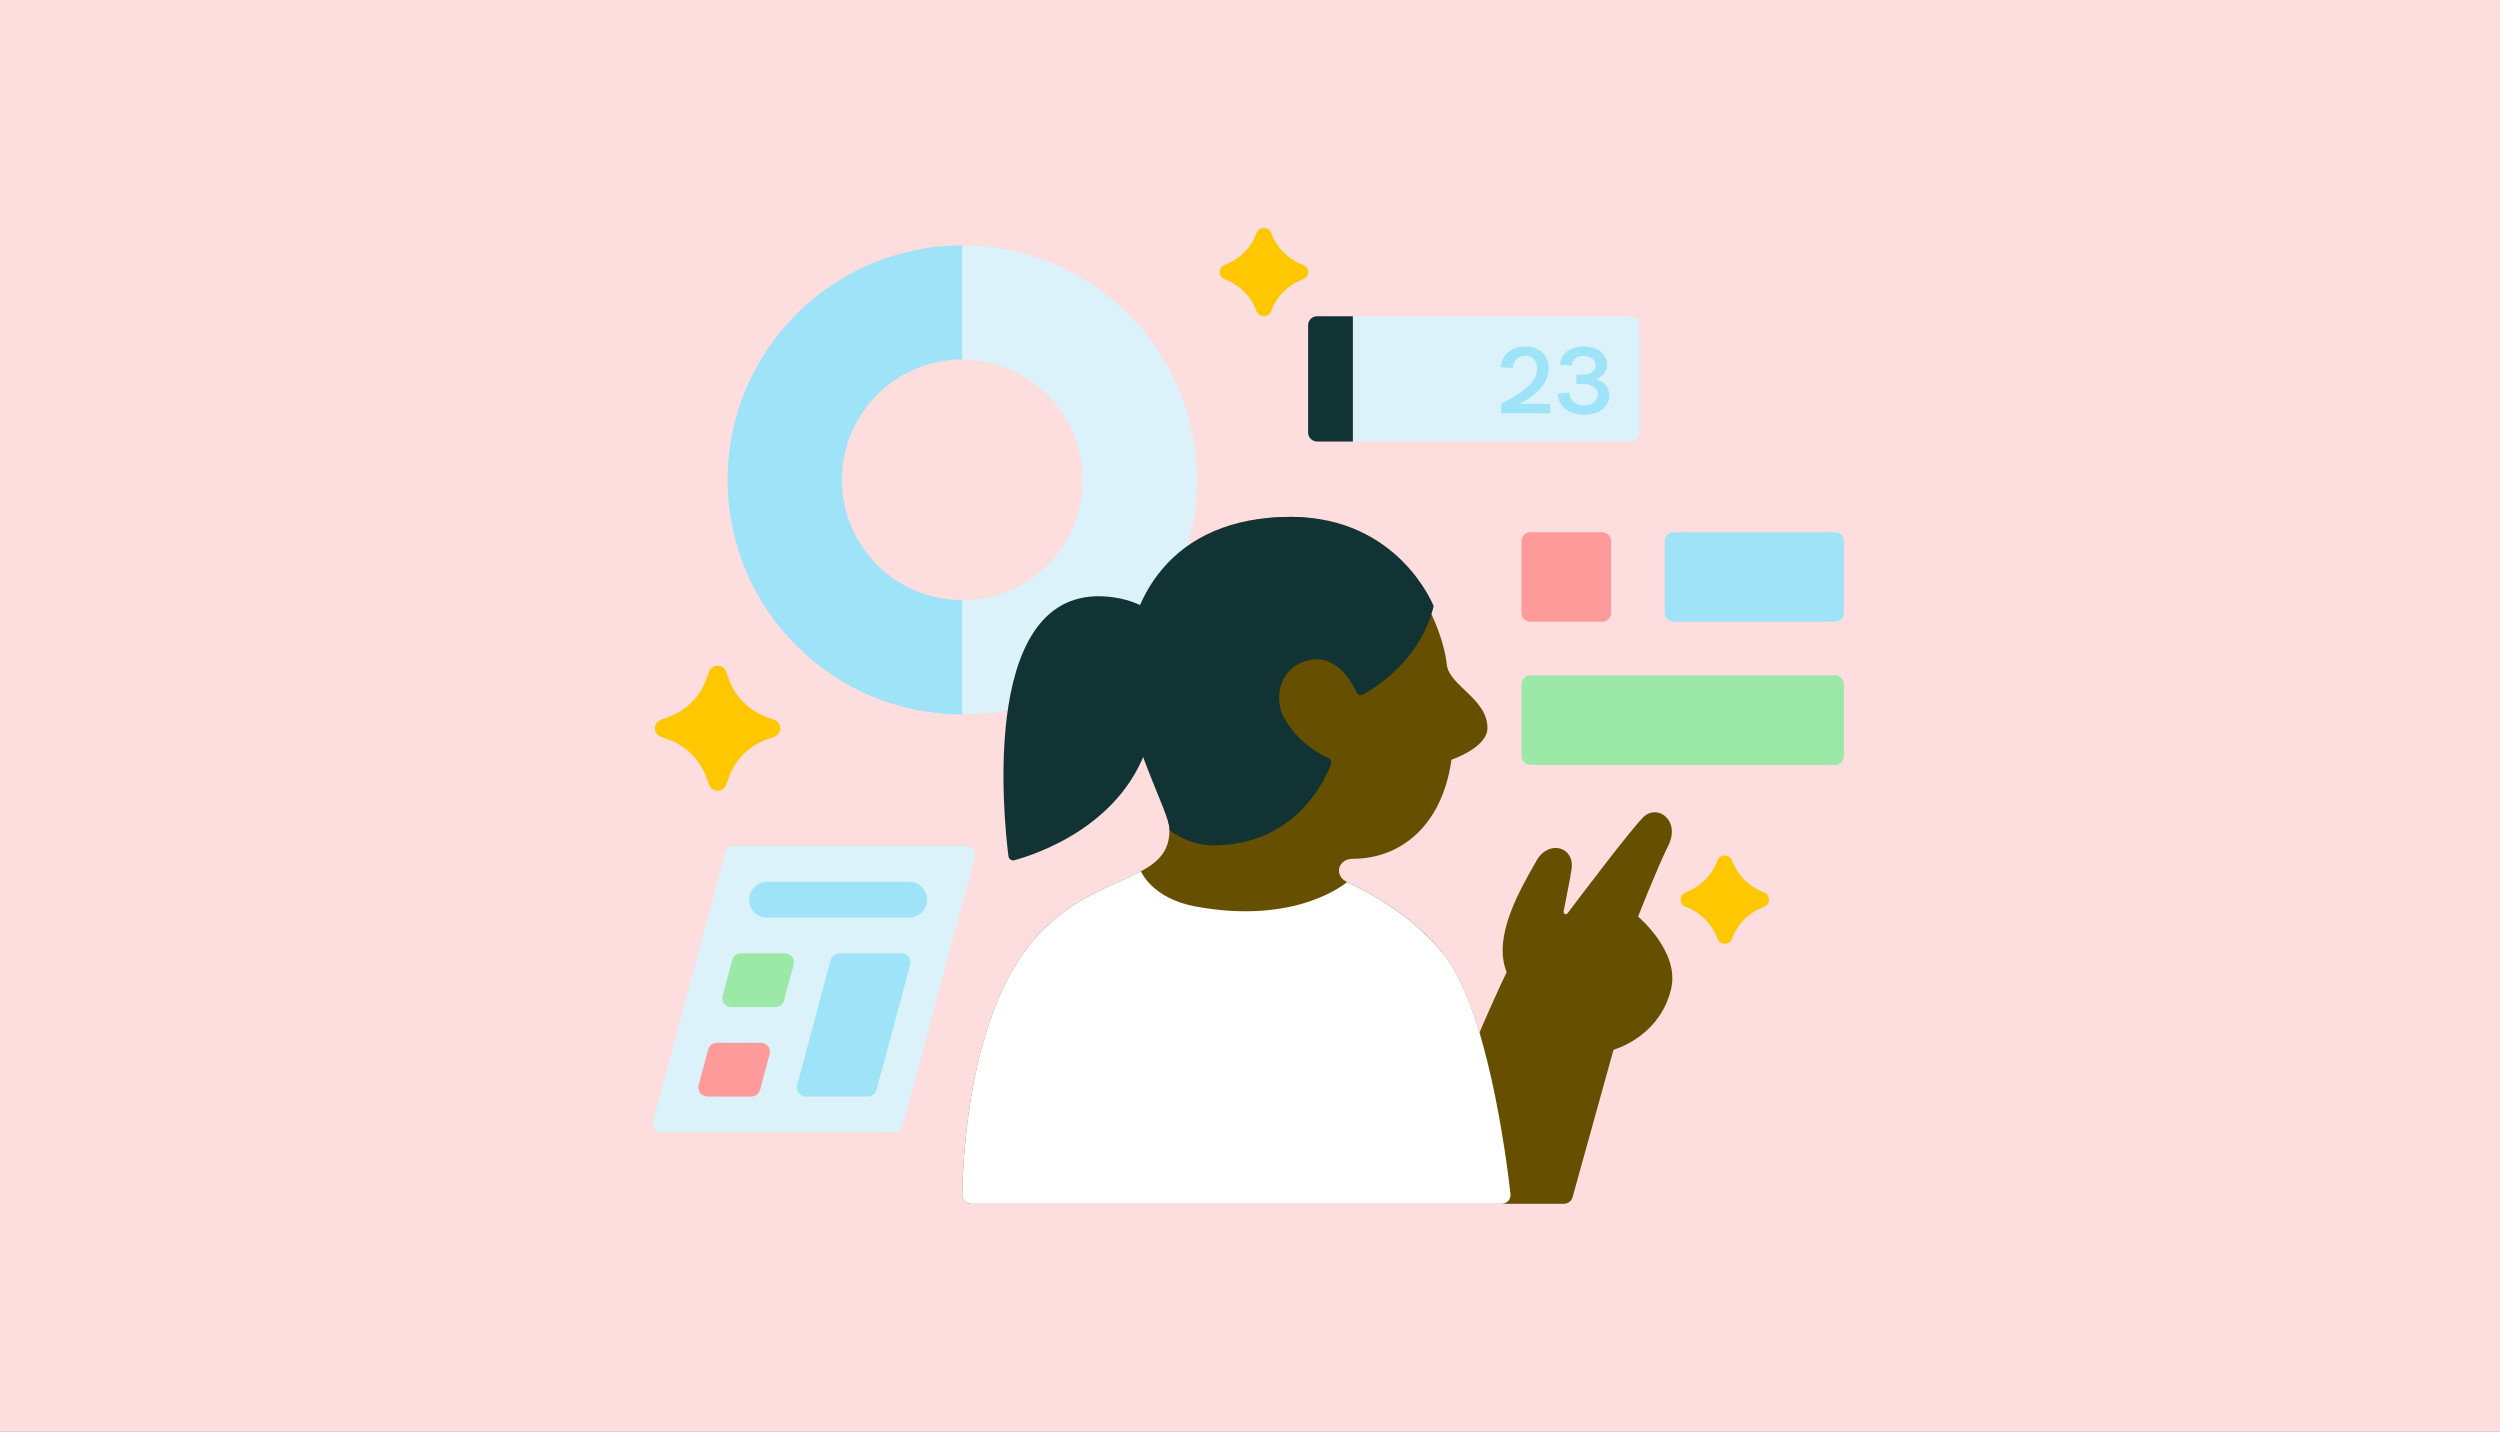 <svg width="894" height="512" viewBox="0 0 894 512" fill="none" xmlns="http://www.w3.org/2000/svg">
<rect x="0" y="0" width="894" height="512" fill="#808080" stroke="none"/>
<g clip-path="url(#clip0_2002_277)">
<rect width="894" height="512" fill="#FDDDDD"/>
<path d="M344.133 87.754C297.762 87.754 260.198 125.315 260.198 171.61C260.198 217.905 297.794 255.466 344.133 255.466V214.61C320.339 214.61 301.061 195.35 301.061 171.578C301.061 147.806 320.339 128.546 344.133 128.546V87.754Z" fill="#9FE3F9"/>
<path d="M344.133 255.498C390.504 255.498 428.068 217.937 428.068 171.642C428.068 125.347 390.504 87.754 344.133 87.754V128.61C367.927 128.61 387.205 147.87 387.205 171.642C387.205 195.414 367.927 214.674 344.133 214.674V255.53V255.498Z" fill="#DBF2FA"/>
<path d="M483.757 113.093H583.031C584.792 113.093 586.234 114.533 586.234 116.292V154.685C586.234 156.445 584.792 157.885 583.031 157.885H483.757V113.093Z" fill="#DBF2FA"/>
<path d="M483.788 157.885H470.979C469.218 157.885 467.776 156.445 467.776 154.685V116.292C467.776 114.533 469.218 113.093 470.979 113.093H483.788V157.885Z" fill="#123333"/>
<path d="M572.912 190.327H547.293C545.524 190.327 544.09 191.759 544.09 193.526V219.121C544.09 220.888 545.524 222.321 547.293 222.321H572.912C574.68 222.321 576.114 220.888 576.114 219.121V193.526C576.114 191.759 574.68 190.327 572.912 190.327Z" fill="#FE9A9A"/>
<path d="M656.174 190.327H598.531C596.762 190.327 595.329 191.759 595.329 193.526V219.121C595.329 220.888 596.762 222.321 598.531 222.321H656.174C657.943 222.321 659.377 220.888 659.377 219.121V193.526C659.377 191.759 657.943 190.327 656.174 190.327Z" fill="#9FE3F9"/>
<path d="M656.174 241.517H547.292C545.524 241.517 544.09 242.949 544.09 244.716V270.311C544.09 272.078 545.524 273.511 547.292 273.511H656.174C657.943 273.511 659.376 272.078 659.376 270.311V244.716C659.376 242.949 657.943 241.517 656.174 241.517Z" fill="#9BE8A7"/>
<path d="M538.646 347.865C538.743 347.673 538.743 347.481 538.646 347.289C533.779 334.523 543.834 317.726 549.471 307.744C553.762 300.13 563.241 302.817 561.992 310.816C561.512 313.951 560.039 321.502 559.142 325.949C558.982 326.781 560.039 327.261 560.551 326.589C566.507 318.686 583.512 296.29 587.643 292.227C592.671 287.3 601.029 293.315 596.61 302.305C592.191 311.296 585.786 327.772 585.786 327.772C585.786 327.772 600.709 340.25 597.603 353.56C593.888 369.397 579.925 374.452 577.396 375.252C577.139 375.348 576.947 375.54 576.883 375.795L562.344 428.138C561.96 429.513 560.711 430.473 559.27 430.473H504.221C504.221 430.473 525.677 374.868 538.679 347.865H538.646Z" fill="#665000"/>
<path d="M516.005 340.954C506.142 328.988 494.325 321.406 481.707 315.423C476.936 313.151 478.377 307.104 483.757 307.104C500.313 307.104 515.621 295.906 519.047 271.687C527.182 268.647 531.921 264.488 531.921 260.393C531.921 249.803 518.183 245.228 517.382 237.645C515.749 222.224 499.609 184.855 461.5 184.855C423.392 184.855 403.249 212.306 403.249 239.917C403.249 241.421 403.313 242.86 403.409 244.332C404.946 267.816 418.204 287.396 418.204 296.898C418.204 316.159 391.656 311.391 370.424 335.227C346.566 362.006 344.293 413.9 344.1 427.306C344.1 429.097 345.509 430.537 347.303 430.537H536.949C538.87 430.537 540.343 428.906 540.119 426.986C538.518 412.813 531.569 359.862 515.973 340.986L516.005 340.954Z" fill="#665000"/>
<path d="M536.981 430.505H347.303C345.51 430.505 344.068 429.066 344.1 427.274C344.293 413.868 346.534 361.974 370.424 335.195C383.394 320.67 398.317 316.767 407.988 311.552C407.988 311.552 411.863 321.214 427.363 324.125C463.998 331.004 481.708 315.423 481.708 315.423C494.325 321.406 506.11 329.02 516.005 340.954C531.601 359.862 538.55 412.781 540.151 426.954C540.376 428.842 538.87 430.505 536.981 430.505Z" fill="white"/>
<path d="M475.975 273.095C476.264 272.295 475.879 271.431 475.111 271.079C471.94 269.703 463.998 265.512 459.003 256.33C456.056 250.923 456.377 239.437 467.361 236.269C477.481 233.358 483.309 243.66 485.166 247.659C485.551 248.523 486.543 248.843 487.376 248.395C492.404 245.644 508.063 235.694 512.675 216.753C512.675 216.753 500.25 184.823 461.565 184.823C418.076 184.823 402.608 215.217 402.608 241.581C402.608 264.264 418.268 289.891 418.268 296.898C418.268 296.898 424.897 302.305 433.704 302.305C463.134 302.305 473.734 279.205 476.039 273.095H475.975Z" fill="#123333"/>
<path d="M416.859 224.208C416.859 224.208 412.44 215.666 398.317 213.618C349.929 206.612 358.864 292.324 360.625 306.209C360.753 307.233 361.746 307.905 362.739 307.617C370.841 305.409 402.672 294.851 411.095 264.073" fill="#123333"/>
<path d="M259.621 240.141L260.71 243.085C262.984 249.227 267.819 254.059 273.968 256.33L276.914 257.418C279.7 258.442 279.7 262.377 276.914 263.433L273.968 264.521C267.819 266.792 262.984 271.623 260.71 277.766L259.621 280.71C258.596 283.493 254.657 283.493 253.601 280.71L252.512 277.766C250.238 271.623 245.403 266.792 239.254 264.521L236.308 263.433C233.522 262.409 233.522 258.474 236.308 257.418L239.254 256.33C245.403 254.059 250.238 249.227 252.512 243.085L253.601 240.141C254.625 237.358 258.564 237.358 259.621 240.141Z" fill="#FFC700"/>
<path d="M619.379 307.713C621.332 312.992 625.495 317.151 630.779 319.103C633.181 319.998 633.181 323.39 630.779 324.286C625.495 326.237 621.332 330.397 619.379 335.676C618.482 338.075 615.087 338.075 614.191 335.676C612.237 330.397 608.074 326.237 602.79 324.286C600.388 323.39 600.388 319.998 602.79 319.103C608.074 317.151 612.237 312.992 614.191 307.713C615.087 305.313 618.482 305.313 619.379 307.713Z" fill="#FFC700"/>
<path d="M454.551 83.306C456.505 88.585 460.668 92.745 465.952 94.696C468.354 95.592 468.354 98.984 465.952 99.879C460.668 101.831 456.505 105.99 454.551 111.269C453.655 113.669 450.26 113.669 449.363 111.269C447.41 105.99 443.247 101.831 437.963 99.879C435.561 98.984 435.561 95.592 437.963 94.696C443.247 92.745 447.41 88.585 449.363 83.306C450.26 80.907 453.655 80.907 454.551 83.306Z" fill="#FFC700"/>
<path d="M536.805 144.421C540.071 142.688 542.627 141.143 544.471 139.788C546.316 138.432 547.638 137.132 548.438 135.888C549.26 134.644 549.671 133.321 549.671 131.921C549.671 130.455 549.304 129.311 548.571 128.488C547.838 127.644 546.827 127.222 545.538 127.222C544.671 127.222 543.882 127.422 543.171 127.822C542.482 128.199 541.938 128.733 541.538 129.422C541.138 130.088 540.938 130.833 540.938 131.655L536.772 131.322C536.772 129.922 537.149 128.655 537.905 127.522C538.66 126.388 539.694 125.5 541.005 124.855C542.338 124.211 543.816 123.889 545.438 123.889C547.082 123.889 548.538 124.222 549.804 124.889C551.093 125.533 552.082 126.455 552.771 127.655C553.482 128.833 553.837 130.188 553.837 131.722C553.837 133.499 553.326 135.221 552.304 136.888C551.304 138.554 549.826 140.132 547.871 141.621C545.916 143.11 543.516 144.476 540.671 145.721L540.338 144.421H554.371V147.754H536.805V144.421ZM566.474 148.287C564.652 148.287 563.03 147.976 561.607 147.354C560.185 146.71 559.074 145.821 558.274 144.687C557.497 143.532 557.108 142.21 557.108 140.721L561.274 140.388C561.274 141.277 561.485 142.076 561.907 142.788C562.352 143.476 562.963 144.01 563.741 144.387C564.518 144.765 565.418 144.954 566.44 144.954C567.374 144.954 568.218 144.799 568.974 144.487C569.729 144.154 570.318 143.699 570.74 143.121C571.162 142.521 571.374 141.854 571.374 141.121C571.374 139.965 570.896 139.043 569.94 138.354C568.985 137.643 567.729 137.288 566.174 137.288H563.741V133.955H566.174C567.04 133.955 567.796 133.821 568.44 133.555C569.107 133.266 569.629 132.866 570.007 132.355C570.385 131.821 570.574 131.233 570.574 130.588C570.574 129.611 570.174 128.811 569.374 128.188C568.574 127.544 567.552 127.222 566.307 127.222C565.085 127.222 564.074 127.555 563.274 128.222C562.496 128.866 562.096 129.711 562.074 130.755L557.908 130.422C557.93 129.155 558.297 128.033 559.008 127.055C559.719 126.055 560.707 125.277 561.974 124.722C563.241 124.166 564.696 123.889 566.34 123.889C567.963 123.889 569.396 124.155 570.64 124.689C571.907 125.222 572.885 125.977 573.573 126.955C574.284 127.911 574.64 129.011 574.64 130.255C574.64 131.388 574.34 132.399 573.74 133.288C573.162 134.177 572.34 134.877 571.274 135.388C570.229 135.877 569.04 136.121 567.707 136.121V135.155C569.24 135.155 570.596 135.421 571.774 135.955C572.973 136.488 573.896 137.232 574.54 138.188C575.184 139.143 575.507 140.221 575.507 141.421C575.507 142.754 575.118 143.943 574.34 144.987C573.585 146.032 572.518 146.843 571.14 147.421C569.785 147.998 568.229 148.287 566.474 148.287Z" fill="#9FE3F9"/>
<path d="M319.73 404.911H236.692C234.579 404.911 233.041 402.927 233.586 400.88L259.333 304.897C259.717 303.49 260.966 302.53 262.439 302.53H345.478C347.591 302.53 349.128 304.514 348.584 306.561L322.837 402.543C322.452 403.951 321.203 404.911 319.73 404.911Z" fill="#DBF2FA"/>
<path d="M331.259 323.39C330.523 326.174 327.961 328.125 325.079 328.125H274.289C270.061 328.125 267.019 324.126 268.108 320.063C268.844 317.28 271.406 315.328 274.289 315.328H325.079C329.306 315.328 332.348 319.327 331.259 323.39Z" fill="#9FE3F9"/>
<path d="M325.462 344.954L313.453 389.746C313.069 391.154 311.82 392.113 310.347 392.113H288.154C286.041 392.113 284.504 390.13 285.048 388.082L297.057 343.291C297.441 341.883 298.69 340.923 300.163 340.923H322.356C324.47 340.923 326.007 342.907 325.462 344.954Z" fill="#9FE3F9"/>
<path d="M283.799 344.954L280.373 357.752C279.989 359.16 278.74 360.119 277.266 360.119H261.511C259.397 360.119 257.86 358.136 258.404 356.088L261.831 343.291C262.215 341.883 263.464 340.923 264.937 340.923H280.693C282.807 340.923 284.344 342.907 283.799 344.954Z" fill="#9BE8A7"/>
<path d="M275.217 376.948L271.79 389.746C271.406 391.153 270.157 392.113 268.684 392.113H252.928C250.814 392.113 249.277 390.13 249.822 388.082L253.248 375.284C253.632 373.877 254.881 372.917 256.354 372.917H272.11C274.224 372.917 275.761 374.9 275.217 376.948Z" fill="#FE9A9A"/>
</g>
<defs>
<clipPath id="clip0_2002_277">
<rect width="894" height="512" fill="white"/>
</clipPath>
</defs>
</svg>
